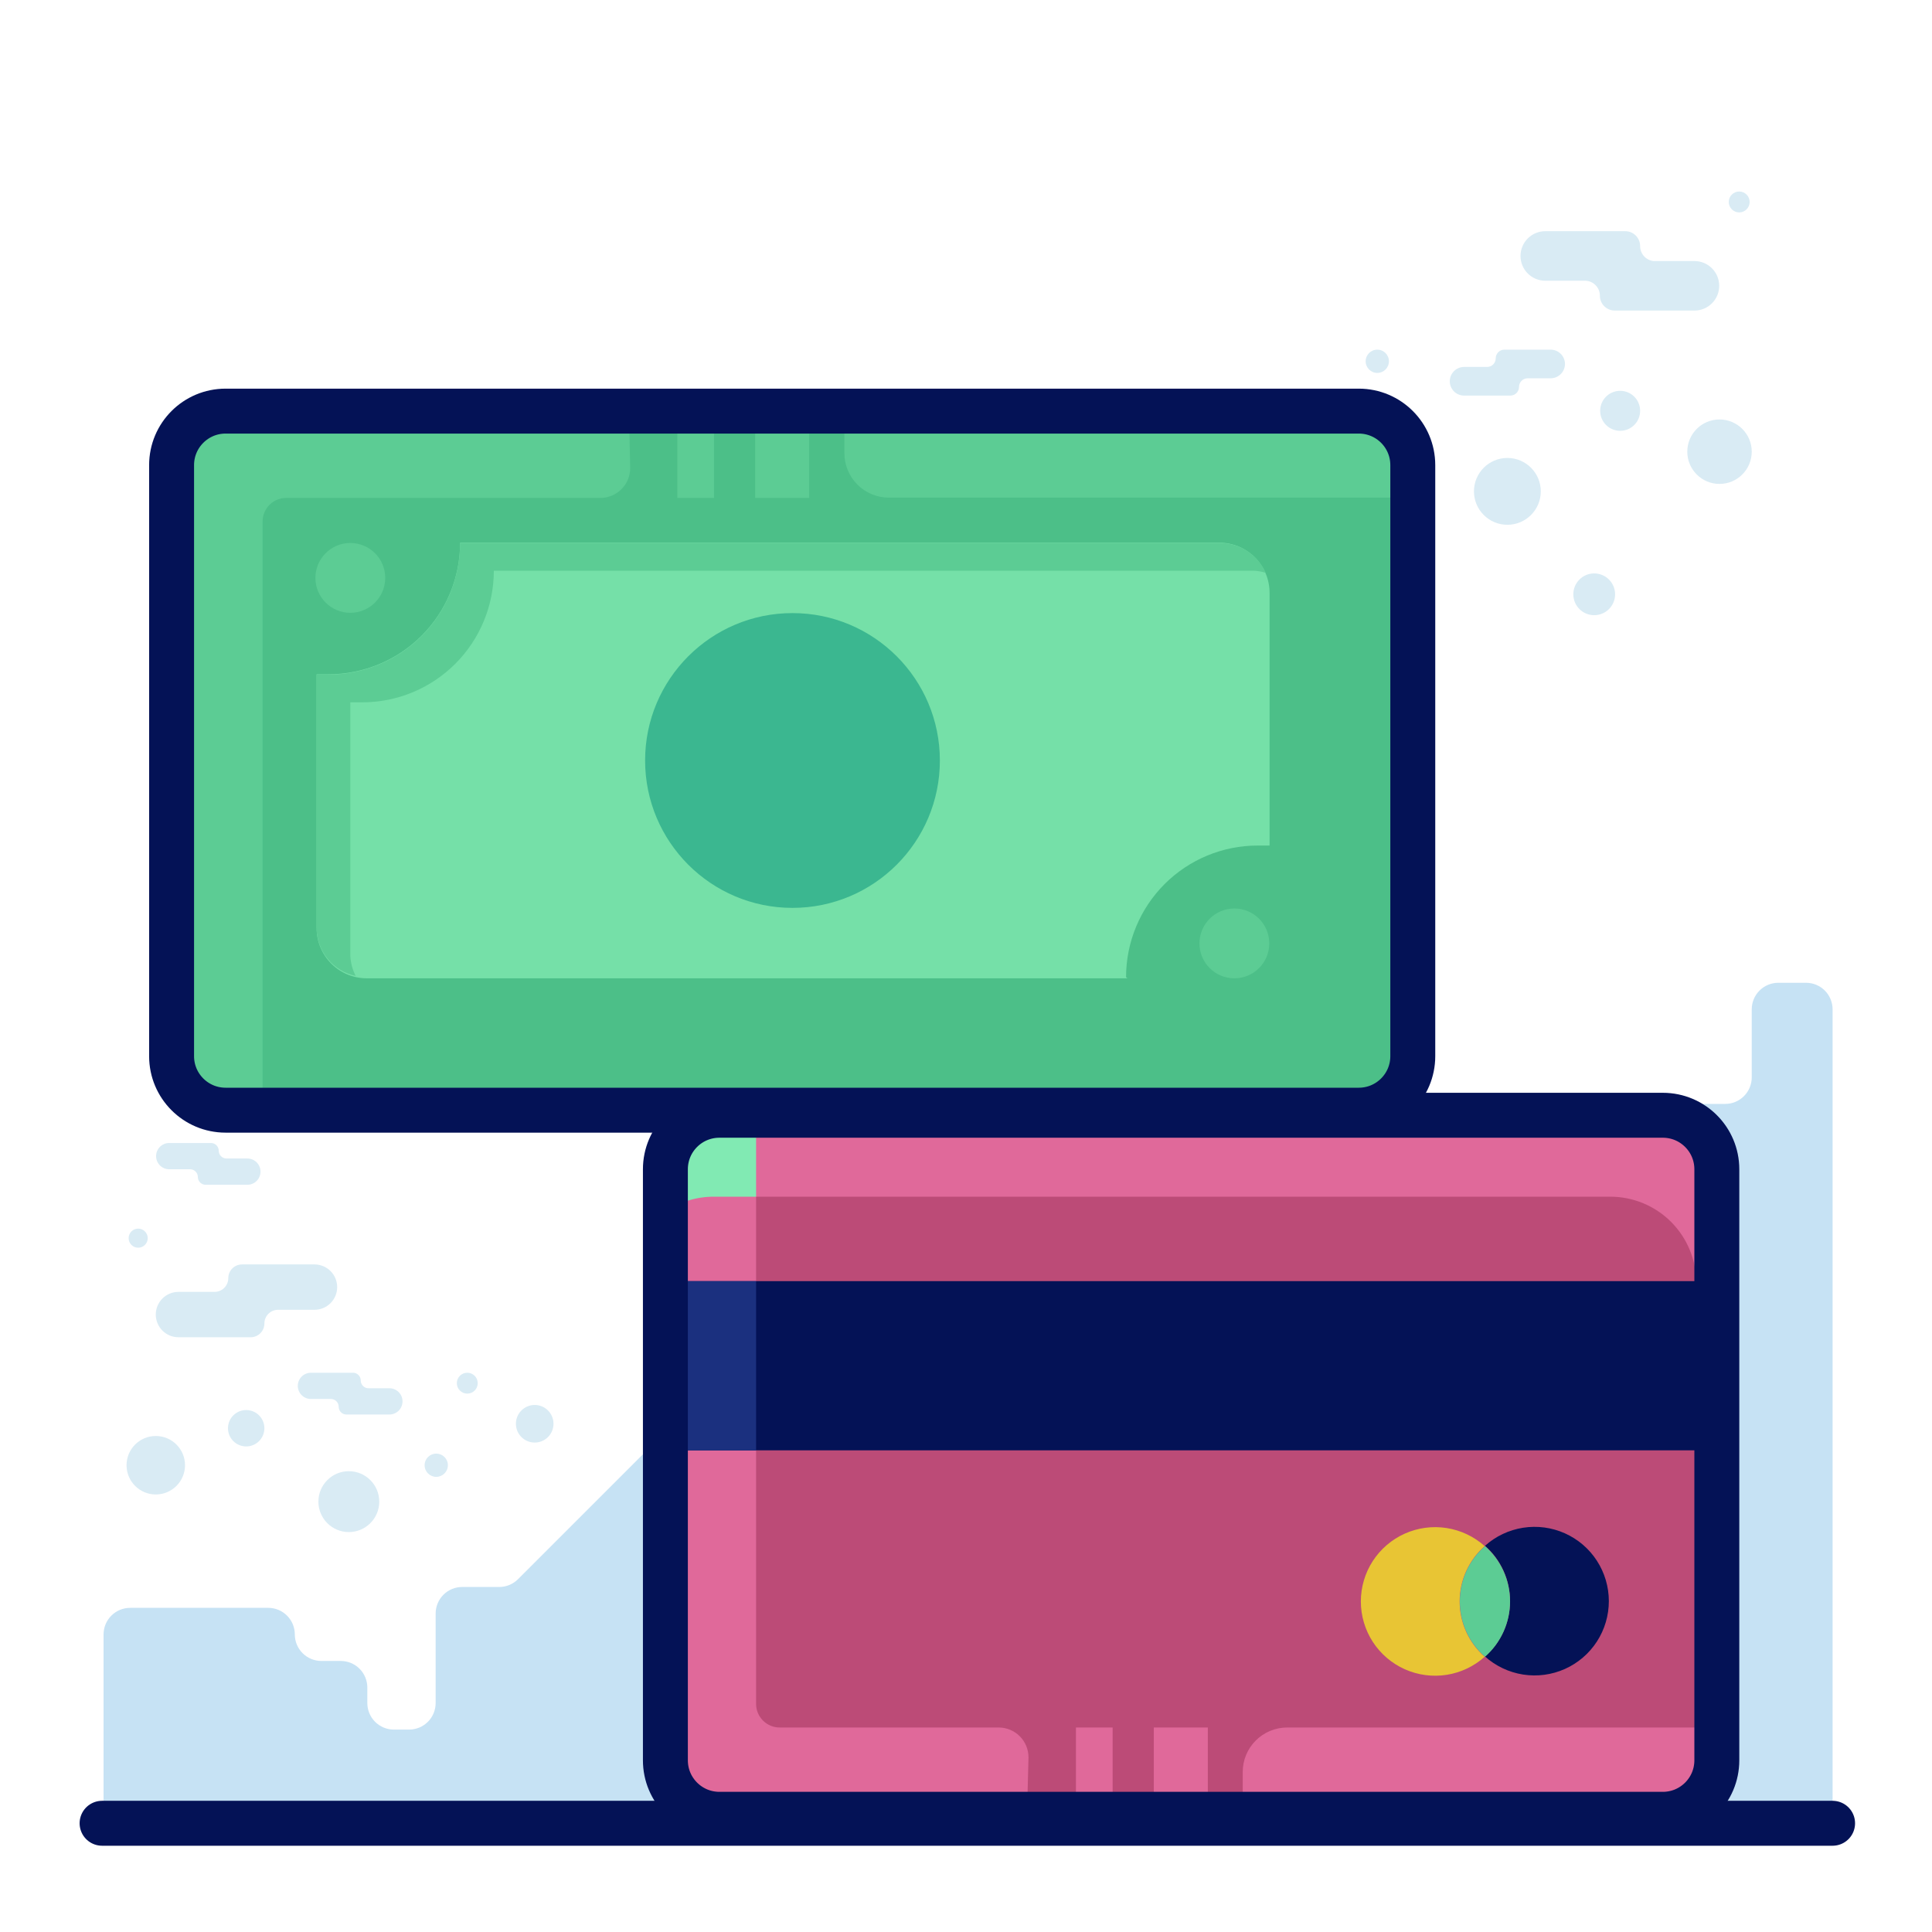 <svg width="86" height="86" viewBox="0 0 86 86" fill="none" xmlns="http://www.w3.org/2000/svg">
<path d="M11.184 59.525H7.944C7.676 59.525 7.419 59.419 7.23 59.229C7.041 59.04 6.934 58.783 6.934 58.515C6.934 58.248 7.041 57.991 7.23 57.802C7.419 57.612 7.676 57.506 7.944 57.506H9.551C9.713 57.506 9.868 57.442 9.983 57.327C10.097 57.212 10.162 57.057 10.162 56.895C10.162 56.733 10.226 56.578 10.341 56.463C10.455 56.349 10.611 56.284 10.773 56.284H14C14.268 56.284 14.524 56.391 14.714 56.58C14.903 56.769 15.009 57.026 15.009 57.294C15.009 57.561 14.903 57.818 14.714 58.007C14.524 58.197 14.268 58.303 14 58.303H12.38C12.218 58.303 12.062 58.367 11.948 58.482C11.833 58.596 11.769 58.752 11.769 58.914C11.769 59.071 11.708 59.223 11.599 59.337C11.49 59.451 11.342 59.518 11.184 59.525Z" fill="#D9EBF4"/>
<path d="M13.841 61.105H15.713C15.805 61.105 15.893 61.142 15.957 61.207C16.022 61.271 16.058 61.359 16.058 61.451C16.058 61.542 16.095 61.63 16.16 61.695C16.224 61.76 16.312 61.796 16.404 61.796H17.334C17.488 61.796 17.637 61.858 17.747 61.967C17.856 62.077 17.918 62.225 17.918 62.38C17.918 62.535 17.856 62.684 17.747 62.794C17.637 62.903 17.488 62.965 17.334 62.965H15.421C15.329 62.965 15.242 62.928 15.177 62.864C15.112 62.799 15.076 62.711 15.076 62.62C15.076 62.528 15.039 62.44 14.975 62.375C14.91 62.311 14.822 62.274 14.73 62.274H13.841C13.686 62.274 13.537 62.213 13.427 62.103C13.318 61.993 13.256 61.845 13.256 61.69C13.256 61.535 13.318 61.386 13.427 61.277C13.537 61.167 13.686 61.105 13.841 61.105Z" fill="#D9EBF4"/>
<path d="M7.519 50.879H9.391C9.483 50.879 9.571 50.915 9.636 50.98C9.7 51.045 9.737 51.133 9.737 51.224C9.737 51.316 9.773 51.404 9.838 51.468C9.903 51.533 9.99 51.569 10.082 51.569H11.012C11.167 51.569 11.315 51.631 11.425 51.741C11.534 51.85 11.596 51.999 11.596 52.154C11.596 52.309 11.534 52.458 11.425 52.567C11.315 52.677 11.167 52.738 11.012 52.738H9.152C9.061 52.738 8.973 52.702 8.908 52.637C8.843 52.572 8.807 52.485 8.807 52.393C8.807 52.301 8.771 52.214 8.706 52.149C8.641 52.084 8.553 52.048 8.462 52.048H7.532C7.377 52.048 7.228 51.986 7.119 51.877C7.009 51.767 6.948 51.618 6.948 51.463C6.948 51.308 7.009 51.16 7.119 51.05C7.228 50.941 7.377 50.879 7.532 50.879H7.519Z" fill="#D9EBF4"/>
<path d="M23.802 64.213C24.264 64.213 24.638 63.839 24.638 63.377C24.638 62.915 24.264 62.54 23.802 62.54C23.339 62.54 22.965 62.915 22.965 63.377C22.965 63.839 23.339 64.213 23.802 64.213Z" fill="#D9EBF4"/>
<path d="M10.959 64.386C11.406 64.386 11.769 64.023 11.769 63.576C11.769 63.128 11.406 62.766 10.959 62.766C10.511 62.766 10.148 63.128 10.148 63.576C10.148 64.023 10.511 64.386 10.959 64.386Z" fill="#D9EBF4"/>
<path d="M6.934 66.524C7.653 66.524 8.236 65.941 8.236 65.222C8.236 64.504 7.653 63.921 6.934 63.921C6.215 63.921 5.633 64.504 5.633 65.222C5.633 65.941 6.215 66.524 6.934 66.524Z" fill="#D9EBF4"/>
<path d="M6.151 55.54C6.385 55.54 6.576 55.35 6.576 55.115C6.576 54.881 6.385 54.69 6.151 54.69C5.916 54.69 5.726 54.881 5.726 55.115C5.726 55.35 5.916 55.54 6.151 55.54Z" fill="#D9EBF4"/>
<path d="M19.419 65.74C19.705 65.74 19.937 65.509 19.937 65.223C19.937 64.936 19.705 64.705 19.419 64.705C19.133 64.705 18.901 64.936 18.901 65.223C18.901 65.509 19.133 65.74 19.419 65.74Z" fill="#D9EBF4"/>
<path d="M15.527 68.198C16.276 68.198 16.882 67.591 16.882 66.843C16.882 66.095 16.276 65.488 15.527 65.488C14.779 65.488 14.173 66.095 14.173 66.843C14.173 67.591 14.779 68.198 15.527 68.198Z" fill="#D9EBF4"/>
<path d="M20.8 62.035C21.057 62.035 21.265 61.827 21.265 61.57C21.265 61.314 21.057 61.105 20.8 61.105C20.543 61.105 20.335 61.314 20.335 61.57C20.335 61.827 20.543 62.035 20.8 62.035Z" fill="#D9EBF4"/>
<path d="M73.008 10.956C73.008 10.779 72.939 10.611 72.814 10.486C72.689 10.361 72.521 10.291 72.344 10.291H68.785C68.493 10.291 68.212 10.408 68.006 10.614C67.799 10.821 67.683 11.101 67.683 11.394C67.683 11.686 67.799 11.967 68.006 12.173C68.212 12.38 68.493 12.496 68.785 12.496H70.552C70.728 12.496 70.897 12.566 71.021 12.691C71.146 12.815 71.216 12.984 71.216 13.16C71.216 13.336 71.285 13.505 71.41 13.63C71.535 13.754 71.704 13.824 71.88 13.824H75.426C75.718 13.824 75.999 13.708 76.205 13.501C76.412 13.295 76.528 13.014 76.528 12.722C76.528 12.43 76.412 12.149 76.205 11.943C75.999 11.736 75.718 11.62 75.426 11.62H73.606C73.442 11.603 73.29 11.526 73.179 11.403C73.069 11.28 73.008 11.121 73.008 10.956Z" fill="#D9EBF4"/>
<path d="M66.58 15.949C66.58 15.847 66.621 15.749 66.693 15.677C66.765 15.604 66.863 15.564 66.966 15.564H69.024C69.193 15.564 69.355 15.631 69.475 15.751C69.594 15.87 69.662 16.032 69.662 16.201C69.662 16.285 69.645 16.368 69.613 16.445C69.581 16.523 69.534 16.593 69.475 16.652C69.416 16.711 69.346 16.758 69.268 16.79C69.191 16.823 69.108 16.839 69.024 16.839H68.001C67.899 16.839 67.801 16.88 67.729 16.952C67.657 17.024 67.616 17.122 67.616 17.224C67.616 17.326 67.576 17.424 67.504 17.497C67.431 17.569 67.333 17.609 67.231 17.609H65.173C65.004 17.609 64.841 17.542 64.722 17.423C64.602 17.303 64.535 17.141 64.535 16.972C64.535 16.803 64.602 16.641 64.722 16.521C64.841 16.401 65.004 16.334 65.173 16.334H66.195C66.297 16.334 66.395 16.294 66.468 16.221C66.54 16.149 66.58 16.051 66.58 15.949Z" fill="#D9EBF4"/>
<path d="M70.963 27.384C71.477 27.384 71.893 26.968 71.893 26.455C71.893 25.941 71.477 25.525 70.963 25.525C70.45 25.525 70.034 25.941 70.034 26.455C70.034 26.968 70.45 27.384 70.963 27.384Z" fill="#D9EBF4"/>
<path d="M72.119 19.177C72.61 19.177 73.008 18.778 73.008 18.287C73.008 17.795 72.61 17.397 72.119 17.397C71.627 17.397 71.229 17.795 71.229 18.287C71.229 18.778 71.627 19.177 72.119 19.177Z" fill="#D9EBF4"/>
<path d="M76.541 21.541C77.334 21.541 77.976 20.898 77.976 20.106C77.976 19.314 77.334 18.672 76.541 18.672C75.749 18.672 75.107 19.314 75.107 20.106C75.107 20.898 75.749 21.541 76.541 21.541Z" fill="#D9EBF4"/>
<path d="M77.418 9.455C77.675 9.455 77.883 9.246 77.883 8.99C77.883 8.733 77.675 8.525 77.418 8.525C77.161 8.525 76.953 8.733 76.953 8.99C76.953 9.246 77.161 9.455 77.418 9.455Z" fill="#D9EBF4"/>
<path d="M62.822 20.677C63.137 20.677 63.393 20.422 63.393 20.106C63.393 19.791 63.137 19.535 62.822 19.535C62.506 19.535 62.251 19.791 62.251 20.106C62.251 20.422 62.506 20.677 62.822 20.677Z" fill="#D9EBF4"/>
<path d="M67.098 23.36C67.92 23.36 68.586 22.694 68.586 21.873C68.586 21.051 67.92 20.385 67.098 20.385C66.277 20.385 65.611 21.051 65.611 21.873C65.611 22.694 66.277 23.36 67.098 23.36Z" fill="#D9EBF4"/>
<path d="M61.308 16.6C61.594 16.6 61.826 16.368 61.826 16.082C61.826 15.796 61.594 15.564 61.308 15.564C61.022 15.564 60.79 15.796 60.79 16.082C60.79 16.368 61.022 16.6 61.308 16.6Z" fill="#D9EBF4"/>
<path d="M81.575 81.16V44.929C81.575 44.616 81.45 44.315 81.229 44.093C81.007 43.872 80.706 43.747 80.393 43.747H79.158C78.844 43.747 78.544 43.872 78.322 44.093C78.1 44.315 77.976 44.616 77.976 44.929V47.957C77.976 48.271 77.851 48.571 77.629 48.793C77.408 49.015 77.107 49.139 76.794 49.139H72.809C72.496 49.139 72.195 49.264 71.974 49.486C71.752 49.707 71.627 50.008 71.627 50.321V64.094C71.627 64.407 71.503 64.708 71.281 64.93C71.059 65.151 70.759 65.276 70.445 65.276H67.948C67.635 65.276 67.334 65.4 67.113 65.622C66.891 65.844 66.766 66.144 66.766 66.458V75.144C66.766 75.457 66.642 75.758 66.42 75.98C66.198 76.201 65.898 76.326 65.584 76.326H64.389C64.076 76.326 63.775 76.201 63.553 75.98C63.331 75.758 63.207 75.457 63.207 75.144V73.63C63.207 73.316 63.082 73.016 62.861 72.794C62.639 72.572 62.338 72.448 62.025 72.448H60.949C60.636 72.448 60.335 72.323 60.113 72.102C59.892 71.88 59.767 71.579 59.767 71.266V69.207C59.767 68.894 59.643 68.593 59.421 68.371C59.199 68.15 58.899 68.025 58.585 68.025H52.223C51.91 68.025 51.609 67.901 51.388 67.679C51.166 67.457 51.041 67.157 51.041 66.843V65.635C51.041 65.321 50.917 65.02 50.695 64.799C50.474 64.577 50.173 64.453 49.859 64.453H29.393C29.238 64.452 29.084 64.483 28.94 64.542C28.797 64.601 28.666 64.688 28.556 64.798L23.058 70.296C22.948 70.406 22.817 70.493 22.674 70.552C22.53 70.612 22.376 70.642 22.221 70.642H20.574C20.261 70.642 19.96 70.766 19.738 70.988C19.517 71.21 19.392 71.51 19.392 71.824V75.808C19.392 76.121 19.268 76.422 19.046 76.644C18.824 76.865 18.524 76.99 18.21 76.99H17.533C17.219 76.99 16.919 76.865 16.697 76.644C16.475 76.422 16.351 76.121 16.351 75.808V75.117C16.351 74.804 16.226 74.503 16.005 74.282C15.783 74.06 15.482 73.935 15.169 73.935H14.305C13.992 73.935 13.691 73.811 13.47 73.589C13.248 73.368 13.123 73.067 13.123 72.753C13.123 72.44 12.999 72.139 12.777 71.918C12.556 71.696 12.255 71.571 11.941 71.571H5.792C5.479 71.571 5.178 71.696 4.956 71.918C4.735 72.139 4.61 72.44 4.61 72.753V81.16H81.575Z" fill="#C6E2F4"/>
<path d="M81.575 81.16H4.544" stroke="#041256" stroke-width="2" stroke-linecap="round" stroke-linejoin="round"/>
<path d="M74.018 49.644H32.023C30.695 49.644 29.619 50.72 29.619 52.047V78.358C29.619 79.685 30.695 80.761 32.023 80.761H74.018C75.346 80.761 76.422 79.685 76.422 78.358V52.047C76.422 50.72 75.346 49.644 74.018 49.644Z" fill="#BC4B77"/>
<path d="M72.584 49.644H34.188C33.173 49.644 32.2 50.047 31.483 50.764C30.765 51.481 30.363 52.454 30.363 53.469V53.933C31 53.497 31.755 53.265 32.527 53.269H71.68C72.695 53.269 73.668 53.672 74.385 54.39C75.102 55.107 75.505 56.08 75.505 57.094V79.38C76.088 78.694 76.408 77.823 76.409 76.923V53.469C76.409 52.454 76.006 51.481 75.288 50.764C74.571 50.047 73.598 49.644 72.584 49.644Z" fill="#E0699A"/>
<path d="M45.716 80.761H33.444C32.429 80.761 31.456 80.359 30.739 79.641C30.022 78.924 29.619 77.951 29.619 76.936V53.469C29.619 52.454 30.022 51.481 30.739 50.764C31.456 50.047 32.429 49.644 33.444 49.644H33.656V75.847C33.656 76.126 33.767 76.393 33.964 76.589C34.16 76.786 34.427 76.897 34.705 76.897H44.454C44.806 76.897 45.144 77.037 45.393 77.286C45.642 77.535 45.782 77.873 45.782 78.225L45.716 80.761Z" fill="#E0699A"/>
<path d="M32.673 49.723C31.811 49.901 31.036 50.37 30.48 51.052C29.923 51.735 29.619 52.588 29.619 53.469V53.933C30.256 53.497 31.011 53.265 31.784 53.269H33.656V49.644H33.444C33.185 49.644 32.927 49.671 32.673 49.723Z" fill="#81EAB3"/>
<path d="M29.605 57.028V64.559H76.409V57.028H29.605Z" fill="#041256"/>
<path d="M49.527 76.897H47.894V80.762H49.527V76.897Z" fill="#E0699A"/>
<path d="M72.584 80.762H55.318V78.876C55.318 78.351 55.526 77.848 55.898 77.477C56.269 77.106 56.772 76.897 57.297 76.897H76.422C76.427 77.404 76.332 77.906 76.141 78.376C75.95 78.846 75.668 79.273 75.311 79.632C74.954 79.992 74.529 80.277 74.061 80.471C73.592 80.665 73.09 80.764 72.584 80.762Z" fill="#E0699A"/>
<path d="M53.764 76.897H51.36V80.762H53.764V76.897Z" fill="#E0699A"/>
<path d="M33.656 57.028H29.619V64.559H33.656V57.028Z" fill="#1B307F"/>
<path d="M67.218 71.279C67.217 71.744 67.117 72.204 66.924 72.627C66.732 73.051 66.452 73.429 66.102 73.736C66.578 74.162 67.167 74.441 67.798 74.54C68.429 74.638 69.075 74.552 69.658 74.292C70.241 74.031 70.736 73.607 71.083 73.072C71.43 72.536 71.615 71.911 71.615 71.272C71.615 70.634 71.43 70.009 71.083 69.473C70.736 68.937 70.241 68.514 69.658 68.253C69.075 67.993 68.429 67.906 67.798 68.005C67.167 68.104 66.578 68.383 66.102 68.809C66.454 69.117 66.735 69.497 66.927 69.923C67.12 70.349 67.219 70.811 67.218 71.279Z" fill="#041256"/>
<path d="M64.973 71.279C64.975 70.814 65.075 70.354 65.267 69.93C65.459 69.507 65.74 69.129 66.089 68.822C65.613 68.396 65.024 68.117 64.394 68.018C63.763 67.92 63.117 68.006 62.534 68.266C61.951 68.527 61.456 68.951 61.108 69.486C60.761 70.022 60.576 70.647 60.576 71.285C60.576 71.924 60.761 72.549 61.108 73.085C61.456 73.621 61.951 74.044 62.534 74.305C63.117 74.565 63.763 74.651 64.394 74.553C65.024 74.454 65.613 74.175 66.089 73.749C65.738 73.441 65.457 73.061 65.264 72.635C65.072 72.209 64.973 71.746 64.973 71.279Z" fill="#E8C534"/>
<path d="M67.218 71.279C67.217 70.814 67.117 70.354 66.924 69.93C66.732 69.507 66.452 69.129 66.102 68.822C65.75 69.129 65.468 69.507 65.275 69.932C65.081 70.357 64.981 70.819 64.981 71.285C64.981 71.752 65.081 72.214 65.275 72.639C65.468 73.064 65.75 73.442 66.102 73.749C66.454 73.441 66.735 73.061 66.927 72.635C67.12 72.209 67.219 71.746 67.218 71.279Z" fill="#5CCC94"/>
<path d="M74.018 49.644H32.023C30.695 49.644 29.619 50.72 29.619 52.047V78.358C29.619 79.685 30.695 80.761 32.023 80.761H74.018C75.346 80.761 76.422 79.685 76.422 78.358V52.047C76.422 50.72 75.346 49.644 74.018 49.644Z" stroke="#041256" stroke-width="2" stroke-linecap="round" stroke-linejoin="round"/>
<path d="M60.484 18.3H10.042C8.715 18.3 7.638 19.376 7.638 20.704V47.014C7.638 48.342 8.715 49.418 10.042 49.418H60.484C61.812 49.418 62.888 48.342 62.888 47.014V20.704C62.888 19.376 61.812 18.3 60.484 18.3Z" fill="#4CBF88"/>
<path d="M31.784 18.3H30.15V22.165H31.784V18.3Z" fill="#5CCC94"/>
<path d="M59.063 18.3H37.587V20.172C37.587 20.697 37.796 21.201 38.167 21.572C38.538 21.943 39.041 22.151 39.566 22.151H62.901C62.905 21.646 62.808 21.144 62.617 20.676C62.425 20.208 62.143 19.783 61.786 19.425C61.429 19.067 61.005 18.783 60.537 18.59C60.07 18.397 59.569 18.298 59.063 18.3Z" fill="#5CCC94"/>
<path d="M36.02 18.3H33.616V22.165H36.02V18.3Z" fill="#5CCC94"/>
<path d="M27.998 18.3H11.476C10.462 18.3 9.489 18.703 8.772 19.42C8.055 20.137 7.652 21.11 7.652 22.125V45.58C7.65 46.083 7.747 46.582 7.939 47.047C8.13 47.513 8.412 47.936 8.767 48.293C9.122 48.649 9.545 48.932 10.01 49.125C10.475 49.318 10.973 49.418 11.476 49.418H11.689V23.214C11.689 22.936 11.8 22.669 11.996 22.472C12.193 22.275 12.46 22.165 12.738 22.165H26.723C27.076 22.165 27.413 22.025 27.663 21.776C27.912 21.527 28.052 21.189 28.052 20.837L27.998 18.3Z" fill="#5CCC94"/>
<path d="M50.125 43.495C50.125 41.941 50.742 40.452 51.84 39.353C52.939 38.255 54.429 37.638 55.982 37.638C56.168 37.638 56.341 37.638 56.513 37.638V26.389C56.513 25.797 56.278 25.229 55.86 24.811C55.441 24.392 54.874 24.157 54.282 24.157H20.481C20.481 25.711 19.864 27.2 18.766 28.299C17.667 29.397 16.178 30.014 14.624 30.014C14.438 30.014 14.266 30.014 14.093 30.014V41.317C14.093 41.908 14.328 42.476 14.746 42.894C15.165 43.313 15.732 43.548 16.324 43.548H50.191C50.191 43.548 50.125 43.508 50.125 43.495Z" fill="#75E0A8"/>
<path d="M15.594 42.565V31.263C15.78 31.263 15.952 31.263 16.125 31.263C17.678 31.263 19.168 30.646 20.267 29.547C21.365 28.449 21.982 26.959 21.982 25.406H55.849C56.016 25.417 56.181 25.448 56.341 25.499C56.167 25.102 55.88 24.764 55.517 24.528C55.153 24.292 54.729 24.168 54.295 24.171H20.481C20.481 25.724 19.864 27.214 18.766 28.312C17.667 29.41 16.178 30.027 14.624 30.027C14.438 30.027 14.266 30.027 14.093 30.027V41.316C14.097 41.816 14.272 42.299 14.589 42.685C14.905 43.072 15.344 43.339 15.833 43.441C15.693 43.169 15.612 42.871 15.594 42.565Z" fill="#5CCC94"/>
<path d="M15.594 27.278C16.452 27.278 17.148 26.582 17.148 25.724C17.148 24.866 16.452 24.17 15.594 24.17C14.736 24.17 14.04 24.866 14.04 25.724C14.04 26.582 14.736 27.278 15.594 27.278Z" fill="#5CCC94"/>
<path d="M54.946 43.548C55.804 43.548 56.5 42.852 56.5 41.994C56.5 41.136 55.804 40.44 54.946 40.44C54.088 40.44 53.392 41.136 53.392 41.994C53.392 42.852 54.088 43.548 54.946 43.548Z" fill="#5CCC94"/>
<path d="M35.276 40.413C38.9 40.413 41.837 37.476 41.837 33.852C41.837 30.229 38.9 27.291 35.276 27.291C31.653 27.291 28.716 30.229 28.716 33.852C28.716 37.476 31.653 40.413 35.276 40.413Z" fill="#3BB790"/>
<path d="M60.484 18.3H10.042C8.715 18.3 7.638 19.376 7.638 20.704V47.014C7.638 48.342 8.715 49.418 10.042 49.418H60.484C61.812 49.418 62.888 48.342 62.888 47.014V20.704C62.888 19.376 61.812 18.3 60.484 18.3Z" stroke="#041256" stroke-width="2" stroke-linecap="round" stroke-linejoin="round"/>
</svg>
